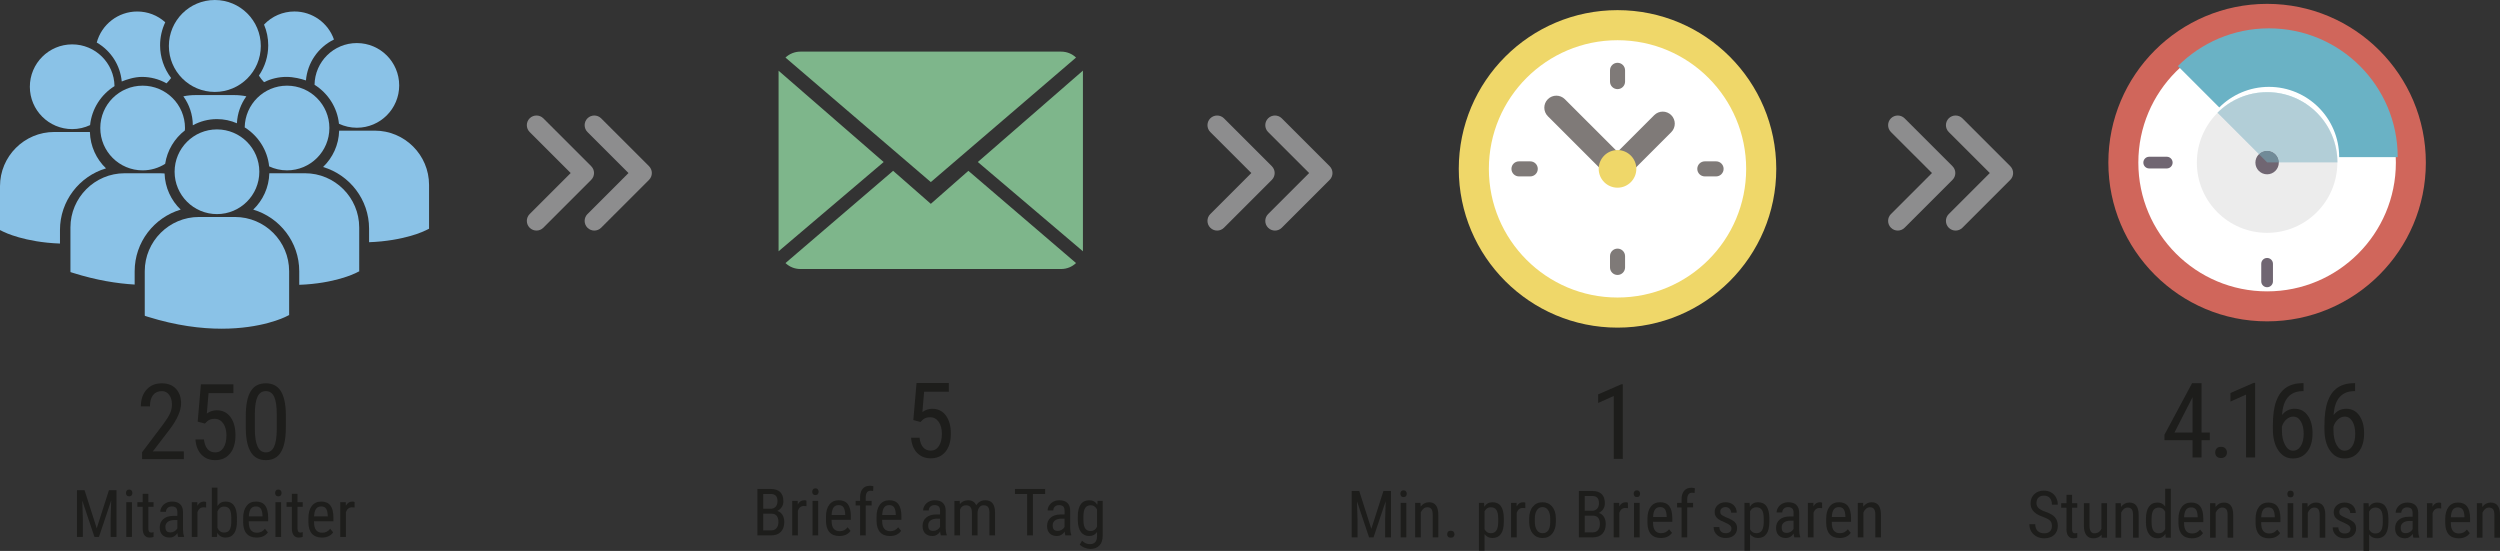 <?xml version="1.0" encoding="utf-8"?>
<!-- Generator: Adobe Illustrator 16.0.0, SVG Export Plug-In . SVG Version: 6.00 Build 0)  -->
<!DOCTYPE svg PUBLIC "-//W3C//DTD SVG 1.1//EN" "http://www.w3.org/Graphics/SVG/1.1/DTD/svg11.dtd">
<svg version="1.1" id="Ebene_1" xmlns="http://www.w3.org/2000/svg" xmlns:xlink="http://www.w3.org/1999/xlink" x="0px" y="0px"
	 width="500px" height="110.187px" viewBox="0 0 500 110.187" enable-background="new 0 0 500 110.187" xml:space="preserve">
<rect x="0" y="0" width="500" height="110.187" fill="#333333" stroke="none"/>
<g>
	<path fill="#8AC2E7" d="M43.393,23.821c1.416,0,2.766,0.298,3.99,0.833c0.097-2.002,0.781-3.855,1.889-5.391
		c-0.777-0.161-1.58-0.246-2.402-0.246h-7.801c-0.82,0-1.625,0.085-2.4,0.246c1.18,1.634,1.883,3.631,1.895,5.796
		C39.997,24.272,41.645,23.821,43.393,23.821"/>
	<path fill="#8AC2E7" d="M52.16,9.196c0,5.076-4.118,9.19-9.195,9.19c-5.076,0-9.189-4.111-9.189-9.19
		C33.775,4.115,37.888,0,42.964,0C48.042,0,52.16,4.115,52.16,9.196"/>
	<path fill="#8AC2E7" d="M57.404,34.072c4.68,0,8.473-3.786,8.473-8.466c0-4.678-3.792-8.473-8.473-8.473
		c-4.633,0-8.391,3.724-8.463,8.345c2.674,1.673,4.545,4.507,4.889,7.796C54.915,33.781,56.125,34.072,57.404,34.072"/>
	<path fill="#8AC2E7" d="M28.531,17.134c-4.684,0-8.474,3.795-8.474,8.473c0,4.673,3.79,8.466,8.474,8.466
		c1.654,0,3.195-0.481,4.501-1.307c0.416-2.706,1.868-5.071,3.942-6.683C36.98,25.924,37,25.766,37,25.606
		C37,20.929,33.205,17.134,28.531,17.134"/>
	<path fill="#8AC2E7" d="M62.908,16.954c2.667,1.674,4.542,4.508,4.884,7.797c1.087,0.512,2.295,0.797,3.58,0.797
		c4.678,0,8.467-3.787,8.467-8.465c0-4.677-3.789-8.469-8.467-8.469C66.738,8.609,62.978,12.337,62.908,16.954"/>
	<path fill="#8AC2E7" d="M51.866,34.348c0,4.678-3.793,8.472-8.473,8.472c-4.678,0-8.472-3.792-8.472-8.472
		c0-4.678,3.793-8.467,8.472-8.467S51.866,29.67,51.866,34.348"/>
	<path fill="#8AC2E7" d="M61.001,34.65h-7.135c-0.079,2.854-1.294,5.425-3.219,7.272c5.312,1.582,9.202,6.509,9.202,12.335v2.706
		c7.041-0.253,11.1-2.25,11.37-2.389l0.564-0.287h0.06V45.5C71.843,39.518,66.981,34.65,61.001,34.65"/>
	<path fill="#8AC2E7" d="M74.965,26.129h-7.134c-0.076,2.856-1.294,5.426-3.219,7.271c5.316,1.581,9.204,6.513,9.204,12.334v2.707
		c7.042-0.256,11.104-2.249,11.367-2.386l0.568-0.286h0.06v-8.792C85.811,30.995,80.944,26.129,74.965,26.129"/>
	<path fill="#8AC2E7" d="M36.136,41.923c-1.916-1.84-3.131-4.395-3.221-7.229c-0.259-0.022-0.525-0.043-0.795-0.043h-7.188
		c-5.979,0-10.844,4.868-10.844,10.849v8.791l0.023,0.133l0.605,0.191c4.576,1.431,8.664,2.089,12.217,2.297v-2.655
		C26.933,48.437,30.819,43.505,36.136,41.923"/>
	<path fill="#8AC2E7" d="M46.984,43.396h-7.188c-5.978,0-10.846,4.868-10.846,10.849v8.789l0.026,0.135l0.605,0.193
		c5.707,1.779,10.665,2.378,14.747,2.378c7.971,0,12.59-2.276,12.875-2.424l0.565-0.283h0.06v-8.789
		C57.832,48.26,52.964,43.396,46.984,43.396"/>
	<path fill="#8AC2E7" d="M14.439,25.822c1.279,0,2.493-0.292,3.578-0.801c0.343-3.29,2.215-6.125,4.884-7.798
		c-0.07-4.619-3.828-8.347-8.462-8.347c-4.679,0-8.47,3.798-8.47,8.477C5.97,22.029,9.76,25.822,14.439,25.822"/>
	<path fill="#8AC2E7" d="M21.2,33.672c-1.926-1.847-3.141-4.418-3.22-7.274h-7.133C4.862,26.397,0,31.264,0,37.244v8.791h0.06
		l0.563,0.288c0.271,0.137,4.329,2.13,11.372,2.389v-2.707C11.996,40.18,15.883,35.249,21.2,33.672"/>
	<path fill="#8AC2E7" d="M24.349,16.296c1.014-0.41,2.565-0.915,4.046-0.915c1.724,0,3.41,0.446,4.908,1.286
		c0.335-0.329,0.644-0.69,0.921-1.069c-1.429-1.877-2.207-4.174-2.207-6.539c0-1.591,0.354-3.175,1.033-4.605
		c-1.544-1.396-3.514-2.154-5.606-2.154c-3.806,0-7.122,2.579-8.093,6.206C22.196,10.155,24.049,13.055,24.349,16.296"/>
	<path fill="#8AC2E7" d="M51.78,15.119c0.295,0.466,0.637,0.907,1.03,1.317c1.39-0.694,2.922-1.056,4.462-1.056
		c1.514,0,2.963,0.384,3.917,0.71c0.296-3.517,2.422-6.616,5.604-8.19c-1.169-3.333-4.325-5.604-7.901-5.604
		c-2.313,0-4.501,0.946-6.085,2.621c0.559,1.325,0.839,2.714,0.839,4.143C53.644,11.241,53,13.323,51.78,15.119"/>
</g>
<g>
	<path fill="#7EB68B" d="M186.163,40.767l-7.539-6.602l-21.529,18.448c0.783,0.743,1.826,1.19,2.997,1.19h52.122
		c1.167,0,2.208-0.446,2.993-1.19l-21.532-18.448L186.163,40.767z"/>
	<path fill="#7EB68B" d="M215.207,11.513c-0.764-0.743-1.827-1.188-2.994-1.188h-52.123c-1.145,0-2.213,0.444-2.996,1.188
		l29.068,24.902L215.207,11.513z"/>
	<polygon fill="#7EB68B" points="155.715,14.144 155.715,50.257 176.734,32.403 	"/>
	<polygon fill="#7EB68B" points="195.566,32.403 216.585,50.257 216.585,14.123 	"/>
</g>
<g>
	<path fill="#EFD769" d="M323.504,2.028c17.536,0,31.749,14.214,31.749,31.747c0,17.536-14.213,31.751-31.749,31.751
		c-17.534,0-31.749-14.215-31.749-31.751C291.755,16.242,305.97,2.028,323.504,2.028"/>
	<path fill="#FFFFFF" d="M323.504,8.044c14.213,0,25.729,11.521,25.729,25.731c0,14.211-11.517,25.73-25.729,25.73
		c-14.209,0-25.73-11.52-25.73-25.73C297.773,19.565,309.295,8.044,323.504,8.044"/>
	<path fill="#7F7A78" d="M334.25,26.436c0.941-0.942,0.941-2.467,0-3.406c-0.94-0.941-2.462-0.939-3.405,0l-9.128,9.128l3.406,3.403
		L334.25,26.436z"/>
	<path fill="#7F7A78" d="M312.97,19.838c-0.94-0.939-2.462-0.939-3.402,0c-0.941,0.938-0.94,2.463,0,3.406l12.32,12.317l3.405-3.403
		L312.97,19.838z"/>
	<path fill="#EFD769" d="M323.504,37.538c-2.074,0-3.764-1.689-3.764-3.763s1.689-3.761,3.764-3.761
		c2.076,0,3.763,1.688,3.763,3.761S325.58,37.538,323.504,37.538"/>
	<path fill="#7F7A78" d="M306.05,35.281h-2.255c-0.833,0-1.506-0.674-1.506-1.507s0.673-1.504,1.506-1.504h2.255
		c0.831,0,1.506,0.671,1.506,1.504S306.881,35.281,306.05,35.281"/>
	<path fill="#7F7A78" d="M323.504,17.826c-0.831,0-1.504-0.672-1.504-1.506v-2.257c0-0.83,0.672-1.504,1.504-1.504
		c0.834,0,1.509,0.674,1.509,1.504v2.257C325.013,17.154,324.338,17.826,323.504,17.826"/>
	<path fill="#7F7A78" d="M343.22,35.281h-2.259c-0.831,0-1.504-0.674-1.504-1.507s0.673-1.504,1.504-1.504h2.259
		c0.828,0,1.502,0.671,1.502,1.504S344.048,35.281,343.22,35.281"/>
	<path fill="#7F7A78" d="M323.504,54.992c-0.831,0-1.504-0.675-1.504-1.506v-2.257c0-0.83,0.672-1.506,1.504-1.506
		c0.834,0,1.509,0.673,1.509,1.506v2.257C325.013,54.317,324.338,54.992,323.504,54.992"/>
</g>
<g>
	<path fill="#8D8D8E" d="M118.241,33.24l-9.574-9.574c-0.758-0.752-1.977-0.752-2.736,0c-0.753,0.755-0.753,1.981,0,2.738
		l8.208,8.203l-8.208,8.206c-0.753,0.753-0.753,1.979,0,2.733c0.76,0.757,1.979,0.757,2.736,0l9.573-9.575
		C118.996,35.219,118.996,33.998,118.241,33.24"/>
	<path fill="#8D8D8E" d="M129.804,33.24l-9.576-9.573c-0.757-0.752-1.976-0.752-2.735,0c-0.753,0.755-0.753,1.98,0,2.738
		l8.208,8.202l-8.208,8.207c-0.753,0.753-0.753,1.979,0,2.732c0.76,0.758,1.979,0.758,2.735,0l9.576-9.574
		C130.557,35.219,130.557,33.998,129.804,33.24"/>
</g>
<g>
	<path fill="#8D8D8E" d="M254.369,33.241l-9.574-9.573c-0.757-0.752-1.976-0.752-2.736,0c-0.754,0.755-0.754,1.98,0,2.738
		l8.208,8.202l-8.208,8.206c-0.754,0.753-0.754,1.979,0,2.733c0.76,0.758,1.979,0.758,2.736,0l9.574-9.574
		C255.123,35.22,255.123,33.999,254.369,33.241"/>
	<path fill="#8D8D8E" d="M265.932,33.241l-9.575-9.573c-0.756-0.752-1.976-0.752-2.735,0c-0.753,0.755-0.753,1.98,0,2.738
		l8.207,8.202l-8.207,8.206c-0.753,0.753-0.753,1.979,0,2.733c0.759,0.758,1.979,0.758,2.735,0l9.575-9.574
		C266.686,35.22,266.686,33.999,265.932,33.241"/>
</g>
<g>
	<path fill="#8D8D8E" d="M390.498,33.24l-9.576-9.573c-0.757-0.752-1.975-0.752-2.734,0c-0.754,0.754-0.754,1.98,0,2.737
		l8.208,8.203l-8.208,8.207c-0.754,0.752-0.754,1.979,0,2.733c0.76,0.757,1.978,0.757,2.734,0l9.576-9.575
		C391.253,35.22,391.253,33.999,390.498,33.24"/>
	<path fill="#8D8D8E" d="M402.06,33.24l-9.574-9.573c-0.756-0.752-1.976-0.752-2.736,0c-0.752,0.754-0.752,1.98,0,2.737l8.208,8.203
		l-8.208,8.207c-0.752,0.752-0.752,1.979,0,2.733c0.761,0.757,1.98,0.757,2.736,0l9.574-9.575
		C402.813,35.22,402.813,33.999,402.06,33.24"/>
</g>
<g>
	<path fill="#D0665B" d="M453.421,0.772c-17.535,0-31.751,14.214-31.751,31.748c0,17.532,14.216,31.751,31.751,31.751
		c17.532,0,31.748-14.219,31.748-31.751C485.169,14.986,470.953,0.772,453.421,0.772"/>
	<path fill="#FFFFFF" d="M453.421,6.768c14.224,0,25.752,11.531,25.752,25.753c0,14.223-11.528,25.753-25.752,25.753
		s-25.754-11.53-25.754-25.753C427.667,18.299,439.197,6.768,453.421,6.768"/>
	<path fill="#ECECEC" d="M453.421,18.475c7.757,0,14.047,6.289,14.047,14.046c0,7.758-6.29,14.048-14.047,14.048
		c-7.76,0-14.049-6.29-14.049-14.048C439.372,24.764,445.661,18.475,453.421,18.475"/>
	<path fill="#706672" d="M453.421,57.445c-0.647,0-1.172-0.524-1.172-1.172v-3.512c0-0.647,0.524-1.17,1.172-1.17
		c0.646,0,1.171,0.522,1.171,1.17v3.512C454.592,56.921,454.066,57.445,453.421,57.445"/>
	<path fill="#706672" d="M433.352,33.692h-3.514c-0.647,0-1.169-0.525-1.169-1.172s0.521-1.172,1.169-1.172h3.514
		c0.647,0,1.171,0.525,1.171,1.172S433.999,33.692,433.352,33.692"/>
	<path fill="#6AB2C5" d="M452.942,32.042c0.209,0.208,0.354,0.351,0.424,0.424C453.293,32.392,453.147,32.248,452.942,32.042"/>
	<path fill="#6AB2C5" d="M452.146,31.246c-0.207-0.209-0.447-0.448-0.699-0.702C451.703,30.803,451.933,31.034,452.146,31.246"/>
	<path fill="#6AB2C5" d="M453.788,5.669c-7.111,0-13.551,2.882-18.209,7.543c4.635,4.634,12.562,12.561,16.234,16.232
		c-1.878-1.876-4.861-4.86-7.958-7.957c2.543-2.539,6.055-4.113,9.933-4.113c7.758,0,14.048,6.289,14.048,14.047h11.704
		C479.54,17.199,468.013,5.669,453.788,5.669"/>
	<path fill="#706672" d="M453.421,30.18c1.293,0,2.341,1.048,2.341,2.341s-1.048,2.342-2.341,2.342s-2.343-1.049-2.343-2.342
		S452.128,30.18,453.421,30.18"/>
	<path fill="#BCD7E1" d="M467.469,32.484L467.469,32.484c-0.021-7.74-6.305-14.01-14.048-14.01h0.001
		C461.166,18.475,467.449,24.744,467.469,32.484"/>
	<path fill="#B2CED7" d="M467.468,32.484H455.76c-0.019-1.277-1.06-2.305-2.339-2.305c-0.635,0-1.209,0.252-1.631,0.663
		c-1.843-1.842-4.998-5.002-8.278-8.279c2.543-2.527,6.043-4.089,9.909-4.089C461.164,18.475,467.448,24.744,467.468,32.484"/>
	<path fill="#6AB2C4" d="M467.48,32.484h-0.012c-0.02-7.74-6.302-14.01-14.048-14.01c-3.866,0-7.366,1.562-9.909,4.089l-0.013-0.014
		c2.544-2.54,6.053-4.113,9.934-4.113C461.19,18.437,467.48,24.726,467.48,32.484"/>
	<path fill="#718B98" d="M455.76,32.484h-2.327c0,0-0.618-0.617-1.643-1.642c0.421-0.411,0.996-0.663,1.63-0.663
		C454.701,30.18,455.74,31.207,455.76,32.484"/>
</g>
<g>
	<path fill="#1D1D1B" d="M36.77,91.823h-8.36v-1.366l4.262-5.649c0.644-0.869,1.09-1.584,1.341-2.143
		c0.249-0.559,0.374-1.149,0.374-1.772c0-0.794-0.185-1.437-0.555-1.93c-0.369-0.493-0.856-0.74-1.458-0.74
		c-0.761,0-1.349,0.263-1.762,0.786c-0.415,0.524-0.622,1.278-0.622,2.266h-1.819c0-1.377,0.376-2.49,1.131-3.34
		c0.753-0.849,1.777-1.272,3.072-1.272c1.191,0,2.129,0.363,2.814,1.093c0.685,0.73,1.027,1.701,1.027,2.913
		c0,1.479-0.771,3.229-2.312,5.25l-3.329,4.354h6.194V91.823z"/>
	<path fill="#1D1D1B" d="M39.534,84.324l0.647-7.458h6.502v1.758h-4.971l-0.35,4.078c0.615-0.432,1.28-0.648,1.992-0.648
		c1.165,0,2.079,0.453,2.743,1.357c0.664,0.902,0.996,2.119,0.996,3.646c0,1.548-0.361,2.764-1.083,3.646
		c-0.723,0.885-1.714,1.326-2.974,1.326c-1.124,0-2.038-0.365-2.742-1.099c-0.706-0.734-1.11-1.746-1.212-3.04h1.706
		c0.103,0.855,0.347,1.5,0.733,1.936s0.893,0.651,1.516,0.651c0.706,0,1.256-0.306,1.654-0.919c0.396-0.612,0.596-1.438,0.596-2.48
		c0-0.979-0.214-1.775-0.642-2.394c-0.428-0.616-1.005-0.924-1.732-0.924c-0.603,0-1.085,0.158-1.447,0.472l-0.483,0.483
		L39.534,84.324z"/>
	<path fill="#1D1D1B" d="M57.171,85.445c0,2.204-0.322,3.853-0.966,4.944c-0.644,1.093-1.653,1.639-3.031,1.639
		c-1.335,0-2.331-0.523-2.989-1.571c-0.657-1.048-1-2.623-1.027-4.724v-2.569c0-2.185,0.324-3.814,0.971-4.89
		c0.647-1.074,1.656-1.612,3.025-1.612c1.349,0,2.348,0.509,2.995,1.529c0.647,1.022,0.987,2.564,1.022,4.634V85.445z
		 M55.353,82.846c0-1.582-0.174-2.748-0.523-3.499c-0.35-0.748-0.907-1.124-1.675-1.124c-0.746,0-1.294,0.369-1.643,1.104
		c-0.35,0.736-0.531,1.848-0.544,3.334v3.082c0,1.574,0.18,2.756,0.544,3.548c0.362,0.791,0.917,1.186,1.663,1.186
		c0.741,0,1.285-0.372,1.634-1.119c0.35-0.745,0.53-1.885,0.544-3.419V82.846z"/>
</g>
<g>
	<path fill="#1D1D1B" d="M182.663,84.013l0.644-7.407h6.457v1.745h-4.938l-0.346,4.051c0.611-0.429,1.271-0.644,1.979-0.644
		c1.156,0,2.064,0.448,2.723,1.347c0.659,0.897,0.99,2.104,0.99,3.621c0,1.537-0.359,2.745-1.076,3.621
		c-0.718,0.878-1.702,1.316-2.954,1.316c-1.115,0-2.023-0.363-2.724-1.092c-0.701-0.729-1.102-1.733-1.204-3.019h1.694
		c0.102,0.85,0.345,1.49,0.729,1.922c0.384,0.433,0.886,0.647,1.505,0.647c0.7,0,1.249-0.304,1.642-0.913
		c0.395-0.607,0.592-1.429,0.592-2.463c0-0.973-0.213-1.765-0.637-2.377c-0.426-0.612-1-0.918-1.719-0.918
		c-0.599,0-1.078,0.157-1.438,0.469l-0.479,0.48L182.663,84.013z"/>
</g>
<g>
	<path fill="#1D1D1B" d="M16.909,98.037l2.438,7.627l2.44-7.627h1.515v9.349h-1.175v-3.641l0.109-3.646l-2.445,7.287h-0.9
		l-2.433-7.261l0.109,3.62v3.641h-1.175v-9.349H16.909z"/>
	<path fill="#1D1D1B" d="M26.48,98.596c0,0.192-0.053,0.354-0.16,0.483c-0.107,0.128-0.271,0.192-0.488,0.192
		c-0.214,0-0.374-0.064-0.481-0.192c-0.107-0.129-0.16-0.291-0.16-0.483s0.053-0.354,0.16-0.487s0.268-0.2,0.481-0.2
		s0.376,0.067,0.485,0.204C26.426,98.246,26.48,98.408,26.48,98.596z M26.391,107.386h-1.137v-6.945h1.137V107.386z"/>
	<path fill="#1D1D1B" d="M29.665,98.757v1.684h1.047v0.917h-1.047v4.313c0,0.275,0.045,0.482,0.135,0.625
		c0.091,0.141,0.245,0.212,0.462,0.212c0.149,0,0.303-0.025,0.456-0.078l-0.013,0.958c-0.257,0.085-0.521,0.127-0.79,0.127
		c-0.45,0-0.791-0.16-1.027-0.481c-0.235-0.319-0.354-0.773-0.354-1.361v-4.313h-1.059v-0.917h1.059v-1.684H29.665z"/>
	<path fill="#1D1D1B" d="M35.635,107.386c-0.068-0.15-0.117-0.401-0.147-0.758c-0.402,0.591-0.916,0.886-1.54,0.886
		c-0.63,0-1.122-0.176-1.474-0.528c-0.354-0.354-0.529-0.852-0.529-1.494c0-0.706,0.239-1.267,0.719-1.683
		c0.479-0.413,1.137-0.626,1.971-0.635h0.834v-0.737c0-0.415-0.091-0.711-0.275-0.887c-0.185-0.175-0.464-0.263-0.841-0.263
		c-0.342,0-0.621,0.102-0.835,0.305c-0.214,0.203-0.321,0.462-0.321,0.773H32.06c0-0.355,0.105-0.694,0.315-1.017
		c0.209-0.324,0.491-0.577,0.846-0.762c0.356-0.185,0.752-0.275,1.189-0.275c0.711,0,1.25,0.177,1.621,0.528
		c0.37,0.355,0.56,0.868,0.567,1.545v3.506c0.005,0.535,0.077,0.998,0.219,1.394v0.102H35.635z M34.121,106.481
		c0.278,0,0.544-0.077,0.796-0.232c0.252-0.153,0.437-0.346,0.552-0.578v-1.655h-0.642c-0.539,0.008-0.964,0.13-1.277,0.362
		c-0.313,0.233-0.469,0.559-0.469,0.978c0,0.396,0.079,0.682,0.237,0.859C33.477,106.393,33.744,106.481,34.121,106.481z"/>
	<path fill="#1D1D1B" d="M41.228,101.506c-0.159-0.031-0.33-0.046-0.514-0.046c-0.583,0-0.99,0.318-1.22,0.956v4.97h-1.137v-6.945
		h1.104l0.02,0.704c0.304-0.555,0.734-0.833,1.291-0.833c0.18,0,0.329,0.028,0.449,0.089L41.228,101.506z"/>
	<path fill="#1D1D1B" d="M47.391,104.246c0,1.082-0.194,1.898-0.584,2.447c-0.39,0.547-0.954,0.82-1.695,0.82
		c-0.735,0-1.288-0.316-1.657-0.949l-0.058,0.821h-1.033v-9.862h1.13v3.681c0.373-0.596,0.907-0.893,1.605-0.893
		c0.762,0,1.334,0.27,1.714,0.809c0.381,0.539,0.573,1.352,0.578,2.439V104.246z M46.261,103.595c0-0.819-0.114-1.405-0.343-1.753
		c-0.229-0.349-0.601-0.522-1.114-0.522c-0.586,0-1.022,0.315-1.31,0.948v3.302c0.283,0.625,0.724,0.938,1.323,0.938
		c0.514,0,0.882-0.18,1.104-0.539s0.336-0.918,0.34-1.675V103.595z"/>
	<path fill="#1D1D1B" d="M51.326,107.514c-0.864,0-1.528-0.257-1.99-0.772c-0.463-0.516-0.698-1.272-0.706-2.271v-0.841
		c0-1.036,0.226-1.848,0.677-2.435c0.451-0.59,1.081-0.884,1.891-0.884c0.813,0,1.42,0.26,1.823,0.776
		c0.402,0.517,0.607,1.324,0.616,2.419v0.746h-3.878v0.16c0,0.744,0.141,1.286,0.421,1.625c0.281,0.338,0.684,0.507,1.21,0.507
		c0.334,0,0.628-0.063,0.883-0.188c0.255-0.127,0.493-0.327,0.716-0.603l0.59,0.72C53.086,107.168,52.335,107.514,51.326,107.514z
		 M51.198,101.287c-0.471,0-0.821,0.162-1.047,0.485c-0.227,0.322-0.354,0.825-0.385,1.505H52.5v-0.155
		c-0.03-0.658-0.148-1.129-0.355-1.411C51.937,101.429,51.622,101.287,51.198,101.287z"/>
	<path fill="#1D1D1B" d="M56.314,98.596c0,0.192-0.054,0.354-0.161,0.483c-0.107,0.128-0.27,0.192-0.487,0.192
		c-0.214,0-0.374-0.064-0.481-0.192c-0.107-0.129-0.16-0.291-0.16-0.483s0.053-0.354,0.16-0.487s0.268-0.2,0.481-0.2
		s0.375,0.067,0.484,0.204C56.26,98.246,56.314,98.408,56.314,98.596z M56.224,107.386h-1.136v-6.945h1.136V107.386z"/>
	<path fill="#1D1D1B" d="M59.499,98.757v1.684h1.047v0.917h-1.047v4.313c0,0.275,0.045,0.482,0.135,0.625
		c0.09,0.141,0.243,0.212,0.462,0.212c0.15,0,0.302-0.025,0.456-0.078l-0.013,0.958c-0.257,0.085-0.52,0.127-0.789,0.127
		c-0.45,0-0.792-0.16-1.027-0.481c-0.236-0.319-0.354-0.773-0.354-1.361v-4.313h-1.06v-0.917h1.06v-1.684H59.499z"/>
	<path fill="#1D1D1B" d="M64.377,107.514c-0.865,0-1.527-0.257-1.99-0.772c-0.462-0.516-0.697-1.272-0.706-2.271v-0.841
		c0-1.036,0.226-1.848,0.677-2.435c0.451-0.59,1.082-0.884,1.891-0.884c0.813,0,1.421,0.26,1.823,0.776s0.608,1.324,0.616,2.419
		v0.746h-3.877v0.16c0,0.744,0.14,1.286,0.421,1.625c0.28,0.338,0.683,0.507,1.209,0.507c0.334,0,0.628-0.063,0.883-0.188
		c0.255-0.127,0.493-0.327,0.716-0.603l0.591,0.72C66.139,107.168,65.387,107.514,64.377,107.514z M64.25,101.287
		c-0.47,0-0.82,0.162-1.046,0.485c-0.228,0.322-0.354,0.825-0.386,1.505h2.735v-0.155c-0.029-0.658-0.148-1.129-0.355-1.411
		C64.989,101.429,64.673,101.287,64.25,101.287z"/>
	<path fill="#1D1D1B" d="M70.92,101.506c-0.159-0.031-0.33-0.046-0.514-0.046c-0.582,0-0.989,0.318-1.22,0.956v4.97h-1.136v-6.945
		h1.104l0.019,0.704c0.304-0.555,0.733-0.833,1.29-0.833c0.18,0,0.33,0.028,0.449,0.089L70.92,101.506z"/>
</g>
<g>
	<path fill="#1D1D1B" d="M151.482,107.078v-9.285h2.646c0.846,0,1.482,0.207,1.909,0.619c0.427,0.411,0.641,1.031,0.641,1.856
		c0,0.433-0.108,0.815-0.325,1.147c-0.217,0.33-0.51,0.588-0.88,0.771c0.425,0.128,0.762,0.39,1.011,0.784
		c0.249,0.396,0.373,0.871,0.373,1.428c0,0.833-0.229,1.489-0.686,1.965c-0.458,0.476-1.108,0.715-1.955,0.715H151.482z
		 M152.648,101.753h1.499c0.403,0,0.73-0.137,0.979-0.409c0.248-0.271,0.372-0.633,0.372-1.086c0-0.511-0.112-0.882-0.338-1.114
		c-0.225-0.233-0.569-0.349-1.032-0.349h-1.48V101.753z M152.648,102.734v3.342h1.594c0.442,0,0.793-0.145,1.052-0.438
		c0.26-0.291,0.389-0.701,0.389-1.228c0-1.118-0.471-1.677-1.414-1.677H152.648z"/>
	<path fill="#1D1D1B" d="M161.294,101.237c-0.157-0.03-0.327-0.045-0.51-0.045c-0.578,0-0.981,0.316-1.212,0.949v4.937h-1.128
		v-6.899h1.097l0.02,0.701c0.301-0.553,0.729-0.828,1.282-0.828c0.179,0,0.326,0.028,0.446,0.089L161.294,101.237z"/>
	<path fill="#1D1D1B" d="M163.723,98.348c0,0.191-0.053,0.352-0.159,0.479c-0.106,0.127-0.268,0.191-0.484,0.191
		c-0.212,0-0.373-0.064-0.479-0.191c-0.106-0.128-0.159-0.288-0.159-0.479s0.053-0.353,0.159-0.484
		c0.106-0.131,0.267-0.197,0.479-0.197c0.212,0,0.373,0.066,0.481,0.201C163.669,98,163.723,98.161,163.723,98.348z
		 M163.634,107.078h-1.129v-6.899h1.129V107.078z"/>
	<path fill="#1D1D1B" d="M167.874,107.204c-0.858,0-1.518-0.255-1.977-0.767c-0.459-0.513-0.692-1.265-0.701-2.256v-0.835
		c0-1.028,0.225-1.834,0.673-2.418c0.448-0.585,1.075-0.877,1.877-0.877c0.808,0,1.411,0.258,1.811,0.771
		c0.4,0.514,0.604,1.316,0.613,2.403v0.74h-3.852v0.159c0,0.739,0.139,1.277,0.418,1.613c0.278,0.336,0.679,0.504,1.201,0.504
		c0.331,0,0.624-0.063,0.877-0.188c0.253-0.126,0.489-0.326,0.71-0.598l0.587,0.715C169.622,106.86,168.876,107.204,167.874,107.204
		z M167.746,101.021c-0.467,0-0.814,0.161-1.039,0.482c-0.225,0.319-0.353,0.818-0.383,1.494h2.716v-0.154
		c-0.029-0.653-0.147-1.121-0.354-1.401S168.167,101.021,167.746,101.021z"/>
	<path fill="#1D1D1B" d="M172.018,107.078v-5.988h-0.898v-0.911h0.898v-0.797c0.013-0.702,0.19-1.249,0.532-1.643
		c0.343-0.393,0.826-0.589,1.451-0.589c0.225,0,0.453,0.035,0.682,0.105l-0.057,0.952c-0.161-0.039-0.333-0.058-0.517-0.058
		c-0.642,0-0.963,0.458-0.963,1.376v0.652h1.18v0.911h-1.18v5.988H172.018z"/>
	<path fill="#1D1D1B" d="M177.988,107.204c-0.858,0-1.518-0.255-1.976-0.767c-0.46-0.513-0.693-1.265-0.702-2.256v-0.835
		c0-1.028,0.225-1.834,0.673-2.418c0.448-0.585,1.075-0.877,1.878-0.877c0.808,0,1.41,0.258,1.811,0.771
		c0.399,0.514,0.604,1.316,0.612,2.403v0.74h-3.852v0.159c0,0.739,0.14,1.277,0.418,1.613c0.278,0.336,0.679,0.504,1.202,0.504
		c0.331,0,0.623-0.063,0.876-0.188c0.253-0.126,0.489-0.326,0.711-0.598l0.586,0.715
		C179.737,106.86,178.991,107.204,177.988,107.204z M177.861,101.021c-0.468,0-0.814,0.161-1.04,0.482
		c-0.225,0.319-0.352,0.818-0.382,1.494h2.716v-0.154c-0.03-0.653-0.148-1.121-0.354-1.401
		C178.596,101.161,178.281,101.021,177.861,101.021z"/>
	<path fill="#1D1D1B" d="M188.176,107.078c-0.067-0.149-0.116-0.4-0.146-0.754c-0.399,0.587-0.909,0.88-1.53,0.88
		c-0.625,0-1.112-0.175-1.463-0.525c-0.352-0.351-0.526-0.845-0.526-1.483c0-0.701,0.238-1.258,0.714-1.67
		c0.477-0.411,1.129-0.622,1.958-0.631h0.829v-0.733c0-0.411-0.092-0.705-0.274-0.88c-0.183-0.174-0.461-0.261-0.835-0.261
		c-0.34,0-0.616,0.101-0.828,0.303c-0.213,0.202-0.319,0.459-0.319,0.768h-1.128c0-0.353,0.104-0.689,0.312-1.01
		c0.209-0.32,0.489-0.573,0.842-0.756s0.746-0.273,1.18-0.273c0.705,0,1.242,0.176,1.609,0.524c0.368,0.353,0.556,0.862,0.564,1.534
		v3.48c0.004,0.533,0.076,0.993,0.217,1.385v0.103H188.176z M186.672,106.179c0.277,0,0.541-0.076,0.791-0.23
		c0.251-0.152,0.434-0.345,0.549-0.574v-1.645h-0.638c-0.536,0.009-0.958,0.129-1.269,0.361c-0.311,0.23-0.465,0.554-0.465,0.971
		c0,0.392,0.078,0.675,0.235,0.853C186.032,106.091,186.298,106.179,186.672,106.179z"/>
	<path fill="#1D1D1B" d="M191.945,100.179l0.024,0.638c0.422-0.511,0.976-0.765,1.664-0.765c0.771,0,1.308,0.334,1.614,1.001
		c0.434-0.667,1.037-1.001,1.811-1.001c1.271,0,1.921,0.792,1.95,2.377v4.649h-1.121v-4.541c0-0.501-0.09-0.874-0.269-1.119
		c-0.178-0.243-0.479-0.365-0.905-0.365c-0.341,0-0.617,0.131-0.829,0.396c-0.212,0.263-0.336,0.598-0.37,1.006v4.624h-1.135v-4.592
		c-0.013-0.956-0.401-1.434-1.167-1.434c-0.569,0-0.972,0.283-1.205,0.854v5.172h-1.122v-6.899H191.945z"/>
	<path fill="#1D1D1B" d="M209.032,98.795h-2.442v8.283h-1.167v-8.283h-2.435v-1.002h6.044V98.795z"/>
	<path fill="#1D1D1B" d="M213.077,107.078c-0.068-0.149-0.116-0.4-0.146-0.754c-0.399,0.587-0.91,0.88-1.53,0.88
		c-0.625,0-1.113-0.175-1.463-0.525s-0.526-0.845-0.526-1.483c0-0.701,0.238-1.258,0.715-1.67c0.476-0.411,1.128-0.622,1.957-0.631
		h0.829v-0.733c0-0.411-0.091-0.705-0.273-0.88c-0.184-0.174-0.461-0.261-0.836-0.261c-0.339,0-0.616,0.101-0.828,0.303
		c-0.213,0.202-0.319,0.459-0.319,0.768h-1.129c0-0.353,0.104-0.689,0.313-1.01s0.489-0.573,0.841-0.756
		c0.354-0.183,0.747-0.273,1.18-0.273c0.706,0,1.242,0.176,1.61,0.524c0.367,0.353,0.556,0.862,0.563,1.534v3.48
		c0.004,0.533,0.077,0.993,0.217,1.385v0.103H213.077z M211.573,106.179c0.275,0,0.539-0.076,0.79-0.23
		c0.25-0.152,0.434-0.345,0.548-0.574v-1.645h-0.638c-0.535,0.009-0.957,0.129-1.268,0.361c-0.312,0.23-0.466,0.554-0.466,0.971
		c0,0.392,0.078,0.675,0.236,0.853C210.932,106.091,211.198,106.179,211.573,106.179z"/>
	<path fill="#1D1D1B" d="M215.557,103.314c0-1.074,0.196-1.887,0.587-2.438s0.963-0.825,1.715-0.825c0.701,0,1.234,0.299,1.6,0.898
		l0.058-0.771h1.02v6.962c0,0.854-0.218,1.51-0.656,1.966c-0.438,0.458-1.047,0.687-1.829,0.687c-0.34,0-0.722-0.085-1.145-0.252
		c-0.423-0.168-0.741-0.375-0.953-0.621l0.459-0.777c0.467,0.458,0.984,0.688,1.549,0.688c0.939,0,1.422-0.514,1.447-1.537v-0.898
		c-0.365,0.539-0.884,0.809-1.555,0.809c-0.715,0-1.272-0.269-1.671-0.806c-0.399-0.538-0.607-1.312-0.625-2.318V103.314z
		 M216.686,103.955c0,0.772,0.113,1.341,0.341,1.704s0.601,0.545,1.12,0.545c0.561,0,0.981-0.286,1.262-0.86v-3.444
		c-0.293-0.565-0.709-0.847-1.249-0.847c-0.519,0-0.893,0.181-1.123,0.543c-0.229,0.364-0.347,0.921-0.351,1.672V103.955z"/>
</g>
<g>
	<path fill="#1D1D1B" d="M324.563,91.772h-1.815V79.195l-3.122,1.397v-1.715l4.651-2.029h0.286V91.772z"/>
</g>
<g>
	<path fill="#1D1D1B" d="M271.845,98.191l2.423,7.575l2.423-7.575h1.505v9.285h-1.167v-3.616l0.108-3.621l-2.429,7.237h-0.893
		l-2.417-7.212l0.108,3.596v3.616h-1.166v-9.285H271.845z"/>
	<path fill="#1D1D1B" d="M281.351,98.746c0,0.191-0.053,0.353-0.158,0.48c-0.107,0.126-0.268,0.19-0.484,0.19
		c-0.213,0-0.374-0.064-0.479-0.19c-0.106-0.128-0.16-0.289-0.16-0.48s0.054-0.353,0.16-0.484c0.105-0.131,0.267-0.197,0.479-0.197
		c0.211,0,0.371,0.066,0.482,0.201C281.296,98.398,281.351,98.56,281.351,98.746z M281.261,107.477h-1.128v-6.899h1.128V107.477z"/>
	<path fill="#1D1D1B" d="M284.098,100.577l0.032,0.746c0.438-0.582,0.997-0.873,1.676-0.873c1.221,0,1.841,0.813,1.856,2.441v4.585
		h-1.122v-4.534c0-0.54-0.091-0.923-0.271-1.151c-0.18-0.228-0.452-0.34-0.813-0.34c-0.28,0-0.533,0.092-0.756,0.28
		c-0.223,0.187-0.402,0.431-0.539,0.732v5.013h-1.128v-6.899H284.098z"/>
	<path fill="#1D1D1B" d="M289.428,106.857c0-0.204,0.062-0.374,0.182-0.511c0.123-0.136,0.304-0.204,0.546-0.204
		s0.426,0.068,0.55,0.204c0.127,0.137,0.189,0.307,0.189,0.511c0,0.195-0.063,0.359-0.189,0.491
		c-0.124,0.131-0.308,0.197-0.55,0.197s-0.423-0.066-0.546-0.197C289.489,107.217,289.428,107.053,289.428,106.857z"/>
	<path fill="#1D1D1B" d="M300.764,104.357c0,1.093-0.196,1.907-0.589,2.443c-0.395,0.534-0.95,0.802-1.667,0.802
		c-0.693,0-1.228-0.261-1.601-0.784v3.309h-1.122v-9.55h1.02l0.058,0.766c0.379-0.597,0.921-0.893,1.626-0.893
		c0.756,0,1.322,0.264,1.695,0.79s0.567,1.316,0.58,2.364V104.357z M299.642,103.713c0-0.773-0.118-1.344-0.356-1.71
		c-0.238-0.368-0.621-0.552-1.148-0.552c-0.539,0-0.949,0.27-1.229,0.809v3.59c0.276,0.527,0.69,0.791,1.242,0.791
		c0.511,0,0.886-0.184,1.125-0.553c0.241-0.367,0.363-0.93,0.367-1.687V103.713z"/>
	<path fill="#1D1D1B" d="M305.067,101.636c-0.156-0.03-0.327-0.045-0.51-0.045c-0.577,0-0.981,0.316-1.211,0.949v4.937h-1.129
		v-6.899h1.097l0.02,0.701c0.302-0.553,0.729-0.828,1.281-0.828c0.179,0,0.328,0.028,0.446,0.089L305.067,101.636z"/>
	<path fill="#1D1D1B" d="M305.837,103.707c0-1.004,0.243-1.796,0.73-2.38c0.485-0.585,1.128-0.877,1.929-0.877
		c0.8,0,1.441,0.284,1.928,0.854c0.486,0.57,0.736,1.345,0.749,2.327v0.727c0,0.998-0.242,1.79-0.727,2.372
		c-0.484,0.583-1.13,0.873-1.938,0.873c-0.8,0-1.44-0.282-1.923-0.848c-0.481-0.564-0.732-1.33-0.748-2.295V103.707z
		 M306.965,104.357c0,0.71,0.14,1.267,0.419,1.675c0.277,0.406,0.651,0.608,1.124,0.608c0.995,0,1.508-0.718,1.537-2.156v-0.777
		c0-0.705-0.141-1.264-0.421-1.674c-0.28-0.409-0.656-0.614-1.128-0.614c-0.463,0-0.835,0.205-1.112,0.614
		c-0.279,0.41-0.419,0.967-0.419,1.667V104.357z"/>
	<path fill="#1D1D1B" d="M315.777,107.477v-9.285h2.645c0.846,0,1.481,0.207,1.91,0.619c0.427,0.412,0.641,1.031,0.641,1.856
		c0,0.433-0.109,0.815-0.326,1.147c-0.216,0.33-0.509,0.588-0.88,0.771c0.426,0.128,0.762,0.39,1.013,0.784
		c0.247,0.396,0.371,0.871,0.371,1.428c0,0.833-0.228,1.489-0.686,1.965c-0.456,0.476-1.108,0.715-1.954,0.715H315.777z
		 M316.944,102.151h1.497c0.404,0,0.73-0.137,0.978-0.409c0.25-0.271,0.374-0.633,0.374-1.086c0-0.511-0.112-0.882-0.338-1.114
		s-0.57-0.348-1.033-0.348h-1.478V102.151z M316.944,103.133v3.342h1.593c0.442,0,0.793-0.145,1.052-0.437s0.389-0.702,0.389-1.229
		c0-1.118-0.472-1.677-1.415-1.677H316.944z"/>
	<path fill="#1D1D1B" d="M325.589,101.636c-0.156-0.03-0.327-0.045-0.51-0.045c-0.578,0-0.982,0.316-1.212,0.949v4.937h-1.128
		v-6.899h1.097l0.019,0.701c0.303-0.553,0.729-0.828,1.281-0.828c0.179,0,0.328,0.028,0.447,0.089L325.589,101.636z"/>
	<path fill="#1D1D1B" d="M328.018,98.746c0,0.191-0.054,0.353-0.16,0.48c-0.104,0.126-0.267,0.19-0.484,0.19
		c-0.212,0-0.371-0.064-0.478-0.19c-0.105-0.128-0.159-0.289-0.159-0.48s0.054-0.353,0.159-0.484
		c0.106-0.131,0.266-0.197,0.478-0.197c0.213,0,0.373,0.066,0.482,0.201C327.963,98.398,328.018,98.56,328.018,98.746z
		 M327.928,107.477H326.8v-6.899h1.128V107.477z"/>
	<path fill="#1D1D1B" d="M332.169,107.603c-0.858,0-1.519-0.255-1.977-0.767c-0.459-0.513-0.692-1.265-0.702-2.256v-0.835
		c0-1.028,0.225-1.834,0.673-2.418c0.449-0.585,1.074-0.877,1.878-0.877c0.807,0,1.411,0.258,1.81,0.771
		c0.399,0.514,0.604,1.316,0.612,2.403v0.74h-3.85v0.159c0,0.739,0.139,1.278,0.417,1.613c0.279,0.336,0.68,0.504,1.202,0.504
		c0.331,0,0.624-0.063,0.876-0.188c0.254-0.126,0.491-0.325,0.711-0.597l0.587,0.714
		C333.917,107.259,333.172,107.603,332.169,107.603z M332.041,101.419c-0.468,0-0.813,0.161-1.039,0.482
		c-0.226,0.319-0.354,0.818-0.383,1.494h2.716v-0.154c-0.03-0.653-0.148-1.121-0.354-1.401
		C332.775,101.56,332.462,101.419,332.041,101.419z"/>
	<path fill="#1D1D1B" d="M336.313,107.477v-5.988h-0.898v-0.911h0.898V99.78c0.014-0.701,0.19-1.249,0.533-1.643
		c0.342-0.393,0.825-0.589,1.45-0.589c0.226,0,0.452,0.035,0.682,0.105l-0.058,0.952c-0.161-0.039-0.334-0.058-0.516-0.058
		c-0.642,0-0.963,0.459-0.963,1.376v0.652h1.179v0.911h-1.179v5.988H336.313z"/>
	<path fill="#1D1D1B" d="M346.289,105.709c0-0.242-0.091-0.45-0.273-0.625c-0.182-0.174-0.535-0.378-1.059-0.611
		c-0.608-0.251-1.036-0.466-1.282-0.645c-0.252-0.179-0.436-0.381-0.559-0.609c-0.124-0.227-0.186-0.497-0.186-0.812
		c0-0.561,0.205-1.028,0.615-1.398c0.41-0.373,0.934-0.559,1.571-0.559c0.671,0,1.211,0.195,1.619,0.586
		c0.408,0.392,0.612,0.893,0.612,1.504h-1.123c0-0.31-0.104-0.574-0.313-0.793c-0.207-0.219-0.474-0.328-0.796-0.328
		c-0.331,0-0.591,0.085-0.78,0.258c-0.189,0.171-0.283,0.401-0.283,0.689c0,0.228,0.068,0.412,0.207,0.552
		c0.137,0.14,0.471,0.325,0.996,0.554c0.838,0.327,1.406,0.647,1.709,0.961c0.302,0.313,0.452,0.709,0.452,1.19
		c0,0.601-0.206,1.082-0.618,1.44c-0.412,0.36-0.965,0.539-1.658,0.539c-0.717,0-1.299-0.206-1.746-0.617
		c-0.445-0.413-0.669-0.935-0.669-1.569h1.134c0.014,0.383,0.131,0.683,0.352,0.9c0.221,0.216,0.531,0.324,0.93,0.324
		c0.374,0,0.66-0.084,0.854-0.252C346.191,106.222,346.289,105.994,346.289,105.709z"/>
	<path fill="#1D1D1B" d="M353.87,104.357c0,1.093-0.196,1.907-0.589,2.443c-0.395,0.534-0.95,0.802-1.667,0.802
		c-0.693,0-1.228-0.261-1.601-0.784v3.309h-1.122v-9.55h1.02l0.059,0.766c0.378-0.597,0.92-0.893,1.625-0.893
		c0.756,0,1.322,0.264,1.695,0.79s0.568,1.316,0.58,2.364V104.357z M352.748,103.713c0-0.773-0.118-1.344-0.356-1.71
		c-0.238-0.368-0.621-0.552-1.148-0.552c-0.539,0-0.949,0.27-1.229,0.809v3.59c0.276,0.527,0.69,0.791,1.242,0.791
		c0.511,0,0.886-0.184,1.125-0.553c0.24-0.367,0.363-0.93,0.367-1.687V103.713z"/>
	<path fill="#1D1D1B" d="M358.876,107.477c-0.068-0.149-0.117-0.4-0.147-0.754c-0.398,0.587-0.909,0.88-1.53,0.88
		c-0.624,0-1.111-0.175-1.463-0.525c-0.351-0.351-0.526-0.845-0.526-1.483c0-0.701,0.239-1.258,0.715-1.67
		c0.476-0.411,1.129-0.622,1.957-0.631h0.829v-0.733c0-0.411-0.092-0.705-0.274-0.88c-0.182-0.174-0.461-0.261-0.835-0.261
		c-0.341,0-0.615,0.101-0.828,0.303c-0.214,0.202-0.319,0.459-0.319,0.768h-1.13c0-0.353,0.105-0.689,0.313-1.01
		c0.209-0.32,0.49-0.573,0.843-0.756s0.746-0.273,1.179-0.273c0.706,0,1.242,0.176,1.609,0.524c0.368,0.353,0.557,0.862,0.565,1.534
		v3.481c0.004,0.532,0.076,0.992,0.217,1.384v0.103H358.876z M357.37,106.577c0.277,0,0.54-0.076,0.791-0.23
		c0.251-0.152,0.434-0.344,0.549-0.573v-1.646h-0.638c-0.535,0.009-0.958,0.129-1.269,0.361c-0.31,0.23-0.466,0.554-0.466,0.971
		c0,0.393,0.08,0.676,0.236,0.853C356.731,106.489,356.998,106.577,357.37,106.577z"/>
	<path fill="#1D1D1B" d="M364.429,101.636c-0.156-0.03-0.327-0.045-0.51-0.045c-0.578,0-0.981,0.316-1.213,0.949v4.937h-1.128
		v-6.899h1.097l0.02,0.701c0.303-0.553,0.729-0.828,1.281-0.828c0.18,0,0.328,0.028,0.447,0.089L364.429,101.636z"/>
	<path fill="#1D1D1B" d="M367.913,107.603c-0.857,0-1.517-0.255-1.976-0.767c-0.459-0.513-0.693-1.265-0.701-2.256v-0.835
		c0-1.028,0.224-1.834,0.672-2.418c0.448-0.585,1.074-0.877,1.878-0.877c0.807,0,1.412,0.258,1.811,0.771
		c0.4,0.514,0.604,1.316,0.612,2.403v0.74h-3.851v0.159c0,0.739,0.139,1.278,0.417,1.613c0.279,0.336,0.679,0.504,1.202,0.504
		c0.331,0,0.623-0.063,0.875-0.188c0.254-0.126,0.492-0.325,0.712-0.597l0.587,0.714
		C369.664,107.259,368.917,107.603,367.913,107.603z M367.786,101.419c-0.469,0-0.813,0.161-1.039,0.482
		c-0.227,0.319-0.354,0.818-0.383,1.494h2.715v-0.154c-0.028-0.653-0.146-1.121-0.354-1.401
		C368.52,101.56,368.206,101.419,367.786,101.419z"/>
	<path fill="#1D1D1B" d="M372.625,100.577l0.032,0.746c0.438-0.582,0.997-0.873,1.676-0.873c1.221,0,1.84,0.813,1.855,2.441v4.585
		h-1.121v-4.534c0-0.54-0.091-0.923-0.271-1.151c-0.18-0.228-0.452-0.34-0.813-0.34c-0.28,0-0.533,0.092-0.756,0.28
		c-0.223,0.187-0.402,0.431-0.539,0.732v5.013h-1.128v-6.899H372.625z"/>
</g>
<g>
	<path fill="#1D1D1B" d="M440.311,86.504h1.652v1.541h-1.652v3.447h-1.806v-3.447h-5.61v-1.112l5.52-10.294h1.896V86.504z
		 M434.894,86.504h3.611v-7.059L434.894,86.504z"/>
	<path fill="#1D1D1B" d="M443.041,90.503c0-0.327,0.097-0.599,0.291-0.815c0.193-0.219,0.484-0.327,0.871-0.327
		c0.389,0,0.683,0.108,0.884,0.327c0.2,0.217,0.301,0.488,0.301,0.815c0,0.313-0.101,0.574-0.301,0.785
		c-0.201,0.21-0.495,0.316-0.884,0.316c-0.387,0-0.678-0.106-0.871-0.316C443.138,91.077,443.041,90.815,443.041,90.503z"/>
	<path fill="#1D1D1B" d="M451.029,91.492h-1.817V78.915l-3.121,1.397v-1.715l4.651-2.029h0.287V91.492z"/>
	<path fill="#1D1D1B" d="M460.705,76.629v1.602h-0.297c-1.203,0.027-2.146,0.435-2.826,1.22c-0.679,0.785-1.071,1.968-1.173,3.545
		c0.659-0.831,1.505-1.245,2.53-1.245c1.095,0,1.964,0.45,2.606,1.352c0.643,0.902,0.964,2.083,0.964,3.546
		c0,1.557-0.355,2.788-1.066,3.691c-0.71,0.905-1.663,1.357-2.86,1.357c-1.205,0-2.174-0.534-2.907-1.602
		c-0.735-1.067-1.103-2.485-1.103-4.253v-0.726c0-2.04,0.22-3.666,0.663-4.876c0.442-1.209,1.092-2.11,1.954-2.698
		c0.86-0.587,1.929-0.893,3.208-0.913H460.705z M458.634,83.321c-0.491,0-0.943,0.188-1.357,0.561
		c-0.414,0.374-0.714,0.852-0.897,1.429v0.745c0,1.204,0.213,2.184,0.637,2.943c0.425,0.758,0.949,1.136,1.567,1.136
		c0.673,0,1.199-0.311,1.58-0.932c0.382-0.623,0.571-1.444,0.571-2.465c0-1.005-0.189-1.827-0.571-2.464
		C459.782,83.639,459.272,83.321,458.634,83.321z"/>
	<path fill="#1D1D1B" d="M471.017,76.629v1.602h-0.296c-1.204,0.027-2.146,0.435-2.824,1.22c-0.68,0.785-1.071,1.968-1.173,3.545
		c0.658-0.831,1.502-1.245,2.527-1.245c1.096,0,1.964,0.45,2.607,1.352c0.644,0.902,0.965,2.083,0.965,3.546
		c0,1.557-0.357,2.788-1.068,3.691c-0.71,0.905-1.662,1.357-2.859,1.357c-1.203,0-2.172-0.534-2.907-1.602
		c-0.734-1.067-1.102-2.485-1.102-4.253v-0.726c0-2.04,0.221-3.666,0.664-4.876c0.442-1.209,1.092-2.11,1.952-2.698
		c0.861-0.587,1.93-0.893,3.207-0.913H471.017z M468.946,83.321c-0.49,0-0.942,0.188-1.355,0.561
		c-0.415,0.374-0.715,0.852-0.898,1.429v0.745c0,1.204,0.213,2.184,0.638,2.943c0.425,0.758,0.946,1.136,1.565,1.136
		c0.674,0,1.199-0.311,1.58-0.932c0.382-0.623,0.571-1.444,0.571-2.465c0-1.005-0.189-1.827-0.571-2.464
		C470.095,83.639,469.585,83.321,468.946,83.321z"/>
</g>
<g>
	<path fill="#1D1D1B" d="M410.385,105.188c0-0.463-0.125-0.818-0.376-1.064s-0.703-0.487-1.357-0.721s-1.155-0.479-1.5-0.737
		c-0.348-0.255-0.607-0.549-0.777-0.88c-0.174-0.328-0.26-0.705-0.26-1.131c0-0.734,0.246-1.341,0.736-1.817
		c0.492-0.476,1.134-0.714,1.929-0.714c0.544,0,1.028,0.121,1.453,0.365c0.425,0.241,0.753,0.581,0.982,1.014
		s0.344,0.908,0.344,1.428h-1.174c0-0.574-0.137-1.019-0.413-1.333c-0.277-0.315-0.674-0.472-1.192-0.472
		c-0.472,0-0.838,0.133-1.098,0.396c-0.259,0.264-0.388,0.634-0.388,1.11c0,0.391,0.141,0.719,0.42,0.983
		c0.281,0.264,0.714,0.501,1.3,0.709c0.915,0.302,1.568,0.674,1.963,1.117c0.393,0.442,0.589,1.019,0.589,1.733
		c0,0.753-0.245,1.354-0.732,1.809c-0.489,0.451-1.155,0.678-1.997,0.678c-0.539,0-1.038-0.117-1.493-0.354
		c-0.459-0.233-0.816-0.565-1.08-0.993c-0.26-0.427-0.391-0.919-0.391-1.471h1.174c0,0.573,0.16,1.021,0.479,1.341
		c0.321,0.317,0.758,0.478,1.311,0.478c0.515,0,0.901-0.132,1.16-0.396C410.256,106.003,410.385,105.643,410.385,105.188z"/>
	<path fill="#1D1D1B" d="M414.415,98.967v1.67h1.039v0.911h-1.039v4.284c0,0.272,0.044,0.479,0.134,0.62
		c0.09,0.14,0.242,0.21,0.459,0.21c0.149,0,0.3-0.025,0.452-0.077l-0.013,0.952c-0.254,0.083-0.516,0.125-0.784,0.125
		c-0.445,0-0.786-0.158-1.02-0.478c-0.232-0.318-0.351-0.769-0.351-1.352v-4.285h-1.052v-0.911h1.052v-1.67H414.415z"/>
	<path fill="#1D1D1B" d="M420.313,106.93c-0.374,0.488-0.921,0.732-1.638,0.732c-0.626,0-1.098-0.215-1.415-0.647
		c-0.32-0.431-0.482-1.058-0.485-1.884v-4.494h1.122v4.411c0,1.076,0.322,1.614,0.969,1.614c0.685,0,1.157-0.306,1.415-0.918v-5.107
		h1.129v6.899h-1.071L420.313,106.93z"/>
	<path fill="#1D1D1B" d="M424.17,100.637l0.032,0.746c0.438-0.582,0.997-0.873,1.677-0.873c1.221,0,1.838,0.813,1.855,2.441v4.585
		h-1.123v-4.534c0-0.54-0.09-0.923-0.27-1.151c-0.182-0.228-0.453-0.34-0.814-0.34c-0.28,0-0.532,0.092-0.754,0.28
		c-0.225,0.187-0.402,0.431-0.539,0.732v5.013h-1.13v-6.899H424.17z"/>
	<path fill="#1D1D1B" d="M429.188,103.772c0-1.061,0.199-1.871,0.596-2.429c0.397-0.557,0.969-0.834,1.713-0.834
		c0.659,0,1.173,0.267,1.543,0.803v-3.571h1.129v9.795h-1.034l-0.057-0.74c-0.369,0.577-0.899,0.866-1.588,0.866
		c-0.714,0-1.274-0.276-1.681-0.831c-0.406-0.556-0.612-1.34-0.621-2.351V103.772z M430.315,104.413
		c0,0.772,0.115,1.341,0.345,1.705c0.23,0.362,0.604,0.544,1.123,0.544c0.561,0,0.979-0.282,1.256-0.847v-3.478
		c-0.289-0.553-0.705-0.827-1.25-0.827c-0.519,0-0.893,0.181-1.121,0.543c-0.231,0.364-0.348,0.921-0.353,1.672V104.413z"/>
	<path fill="#1D1D1B" d="M438.369,107.662c-0.857,0-1.519-0.255-1.977-0.767c-0.46-0.513-0.693-1.265-0.702-2.256v-0.835
		c0-1.028,0.225-1.834,0.672-2.418c0.449-0.585,1.075-0.877,1.88-0.877c0.807,0,1.41,0.258,1.81,0.771
		c0.398,0.514,0.603,1.316,0.612,2.403v0.74h-3.852v0.159c0,0.739,0.14,1.278,0.417,1.613c0.28,0.336,0.681,0.504,1.204,0.504
		c0.33,0,0.623-0.063,0.875-0.188c0.254-0.126,0.491-0.325,0.711-0.597l0.587,0.714
		C440.119,107.318,439.372,107.662,438.369,107.662z M438.242,101.479c-0.469,0-0.814,0.161-1.041,0.482
		c-0.226,0.319-0.353,0.818-0.383,1.494h2.717v-0.154c-0.028-0.653-0.146-1.121-0.354-1.401
		C438.976,101.619,438.662,101.479,438.242,101.479z"/>
	<path fill="#1D1D1B" d="M443.08,100.637l0.031,0.746c0.438-0.582,0.998-0.873,1.678-0.873c1.221,0,1.839,0.813,1.855,2.441v4.585
		h-1.121v-4.534c0-0.54-0.092-0.923-0.271-1.151c-0.182-0.228-0.452-0.34-0.813-0.34c-0.281,0-0.534,0.092-0.757,0.28
		c-0.225,0.187-0.402,0.431-0.539,0.732v5.013h-1.128v-6.899H443.08z"/>
	<path fill="#1D1D1B" d="M453.792,107.662c-0.858,0-1.518-0.255-1.977-0.767c-0.458-0.513-0.692-1.265-0.702-2.256v-0.835
		c0-1.028,0.225-1.834,0.674-2.418c0.447-0.585,1.074-0.877,1.877-0.877c0.807,0,1.412,0.258,1.811,0.771
		c0.399,0.514,0.604,1.316,0.612,2.403v0.74h-3.851v0.159c0,0.739,0.139,1.278,0.417,1.613c0.279,0.336,0.679,0.504,1.202,0.504
		c0.331,0,0.623-0.063,0.876-0.188c0.253-0.126,0.49-0.325,0.712-0.597l0.585,0.714
		C455.541,107.318,454.796,107.662,453.792,107.662z M453.664,101.479c-0.468,0-0.813,0.161-1.038,0.482
		c-0.227,0.319-0.354,0.818-0.383,1.494h2.716v-0.154c-0.03-0.653-0.148-1.121-0.354-1.401S454.086,101.479,453.664,101.479z"/>
	<path fill="#1D1D1B" d="M458.746,98.806c0,0.192-0.054,0.353-0.16,0.48c-0.104,0.126-0.267,0.19-0.484,0.19
		c-0.213,0-0.372-0.064-0.479-0.19c-0.105-0.128-0.159-0.288-0.159-0.48c0-0.191,0.054-0.353,0.159-0.484
		c0.106-0.131,0.266-0.197,0.479-0.197s0.373,0.066,0.482,0.201C458.691,98.458,458.746,98.619,458.746,98.806z M458.656,107.536
		h-1.129v-6.899h1.129V107.536z"/>
	<path fill="#1D1D1B" d="M461.493,100.637l0.032,0.746c0.438-0.582,0.997-0.873,1.677-0.873c1.221,0,1.839,0.813,1.856,2.441v4.585
		h-1.124v-4.534c0-0.54-0.09-0.923-0.27-1.151c-0.182-0.228-0.453-0.34-0.814-0.34c-0.28,0-0.532,0.092-0.754,0.28
		c-0.225,0.187-0.402,0.431-0.539,0.732v5.013h-1.129v-6.899H461.493z"/>
	<path fill="#1D1D1B" d="M470.1,105.77c0-0.243-0.091-0.451-0.274-0.626c-0.182-0.174-0.535-0.378-1.059-0.611
		c-0.607-0.251-1.035-0.466-1.282-0.645c-0.25-0.179-0.436-0.381-0.559-0.609c-0.124-0.227-0.186-0.497-0.186-0.812
		c0-0.561,0.206-1.028,0.617-1.398c0.408-0.373,0.933-0.559,1.569-0.559c0.672,0,1.211,0.195,1.619,0.586
		c0.408,0.392,0.612,0.893,0.612,1.504h-1.123c0-0.31-0.103-0.574-0.312-0.793c-0.207-0.219-0.475-0.328-0.797-0.328
		c-0.332,0-0.592,0.085-0.781,0.258c-0.188,0.171-0.282,0.401-0.282,0.689c0,0.228,0.068,0.412,0.206,0.552
		c0.139,0.14,0.471,0.325,0.998,0.554c0.838,0.327,1.405,0.647,1.708,0.961c0.302,0.313,0.452,0.709,0.452,1.19
		c0,0.601-0.206,1.082-0.618,1.44c-0.412,0.36-0.964,0.539-1.657,0.539c-0.717,0-1.3-0.206-1.746-0.617
		c-0.446-0.413-0.67-0.935-0.67-1.569h1.136c0.013,0.383,0.13,0.683,0.351,0.9c0.219,0.216,0.531,0.324,0.93,0.324
		c0.373,0,0.66-0.084,0.855-0.252C470.001,106.281,470.1,106.054,470.1,105.77z"/>
	<path fill="#1D1D1B" d="M477.681,104.417c0,1.093-0.196,1.907-0.59,2.443c-0.394,0.534-0.949,0.802-1.667,0.802
		c-0.693,0-1.227-0.261-1.601-0.784v3.309h-1.122v-9.55h1.02l0.059,0.766c0.378-0.597,0.92-0.893,1.625-0.893
		c0.756,0,1.322,0.264,1.696,0.79c0.373,0.526,0.567,1.316,0.58,2.364V104.417z M476.558,103.772c0-0.773-0.118-1.344-0.356-1.71
		c-0.238-0.368-0.621-0.552-1.147-0.552c-0.539,0-0.95,0.27-1.23,0.809v3.59c0.277,0.527,0.691,0.791,1.244,0.791
		c0.509,0,0.884-0.184,1.123-0.553c0.242-0.367,0.364-0.93,0.367-1.687V103.772z"/>
	<path fill="#1D1D1B" d="M482.686,107.536c-0.068-0.149-0.117-0.4-0.146-0.754c-0.399,0.587-0.91,0.88-1.53,0.88
		c-0.625,0-1.112-0.175-1.464-0.525c-0.349-0.351-0.525-0.845-0.525-1.483c0-0.701,0.239-1.258,0.714-1.67
		c0.476-0.411,1.129-0.622,1.957-0.631h0.829v-0.733c0-0.411-0.092-0.705-0.273-0.88c-0.183-0.174-0.462-0.261-0.836-0.261
		c-0.341,0-0.615,0.101-0.828,0.303s-0.319,0.459-0.319,0.768h-1.128c0-0.353,0.104-0.689,0.312-1.01
		c0.209-0.32,0.489-0.573,0.843-0.756c0.353-0.183,0.745-0.273,1.179-0.273c0.705,0,1.242,0.176,1.608,0.524
		c0.369,0.353,0.557,0.862,0.565,1.534v3.481c0.004,0.532,0.077,0.992,0.217,1.384v0.103H482.686z M481.182,106.637
		c0.275,0,0.539-0.076,0.789-0.23c0.252-0.152,0.435-0.344,0.549-0.573v-1.646h-0.638c-0.535,0.009-0.958,0.129-1.269,0.361
		c-0.31,0.23-0.466,0.554-0.466,0.971c0,0.393,0.08,0.676,0.236,0.853C480.541,106.549,480.808,106.637,481.182,106.637z"/>
	<path fill="#1D1D1B" d="M488.239,101.695c-0.157-0.03-0.328-0.045-0.511-0.045c-0.577,0-0.981,0.316-1.211,0.949v4.937h-1.13
		v-6.899h1.098l0.02,0.701c0.302-0.553,0.729-0.828,1.281-0.828c0.179,0,0.328,0.028,0.446,0.089L488.239,101.695z"/>
	<path fill="#1D1D1B" d="M491.724,107.662c-0.858,0-1.518-0.255-1.977-0.767c-0.459-0.513-0.691-1.265-0.701-2.256v-0.835
		c0-1.028,0.225-1.834,0.672-2.418c0.449-0.585,1.074-0.877,1.878-0.877c0.808,0,1.412,0.258,1.812,0.771
		c0.399,0.514,0.604,1.316,0.612,2.403v0.74h-3.852v0.159c0,0.739,0.139,1.278,0.417,1.613c0.279,0.336,0.679,0.504,1.202,0.504
		c0.333,0,0.624-0.063,0.876-0.188c0.255-0.126,0.491-0.325,0.713-0.597l0.586,0.714
		C493.474,107.318,492.728,107.662,491.724,107.662z M491.596,101.479c-0.469,0-0.813,0.161-1.039,0.482
		c-0.226,0.319-0.354,0.818-0.382,1.494h2.717v-0.154c-0.03-0.653-0.148-1.121-0.354-1.401S492.017,101.479,491.596,101.479z"/>
	<path fill="#1D1D1B" d="M496.435,100.637l0.032,0.746c0.438-0.582,0.997-0.873,1.678-0.873c1.22,0,1.839,0.813,1.855,2.441v4.585
		h-1.122v-4.534c0-0.54-0.092-0.923-0.271-1.151c-0.181-0.228-0.453-0.34-0.813-0.34c-0.28,0-0.533,0.092-0.754,0.28
		c-0.225,0.187-0.403,0.431-0.54,0.732v5.013h-1.129v-6.899H496.435z"/>
</g>
</svg>
